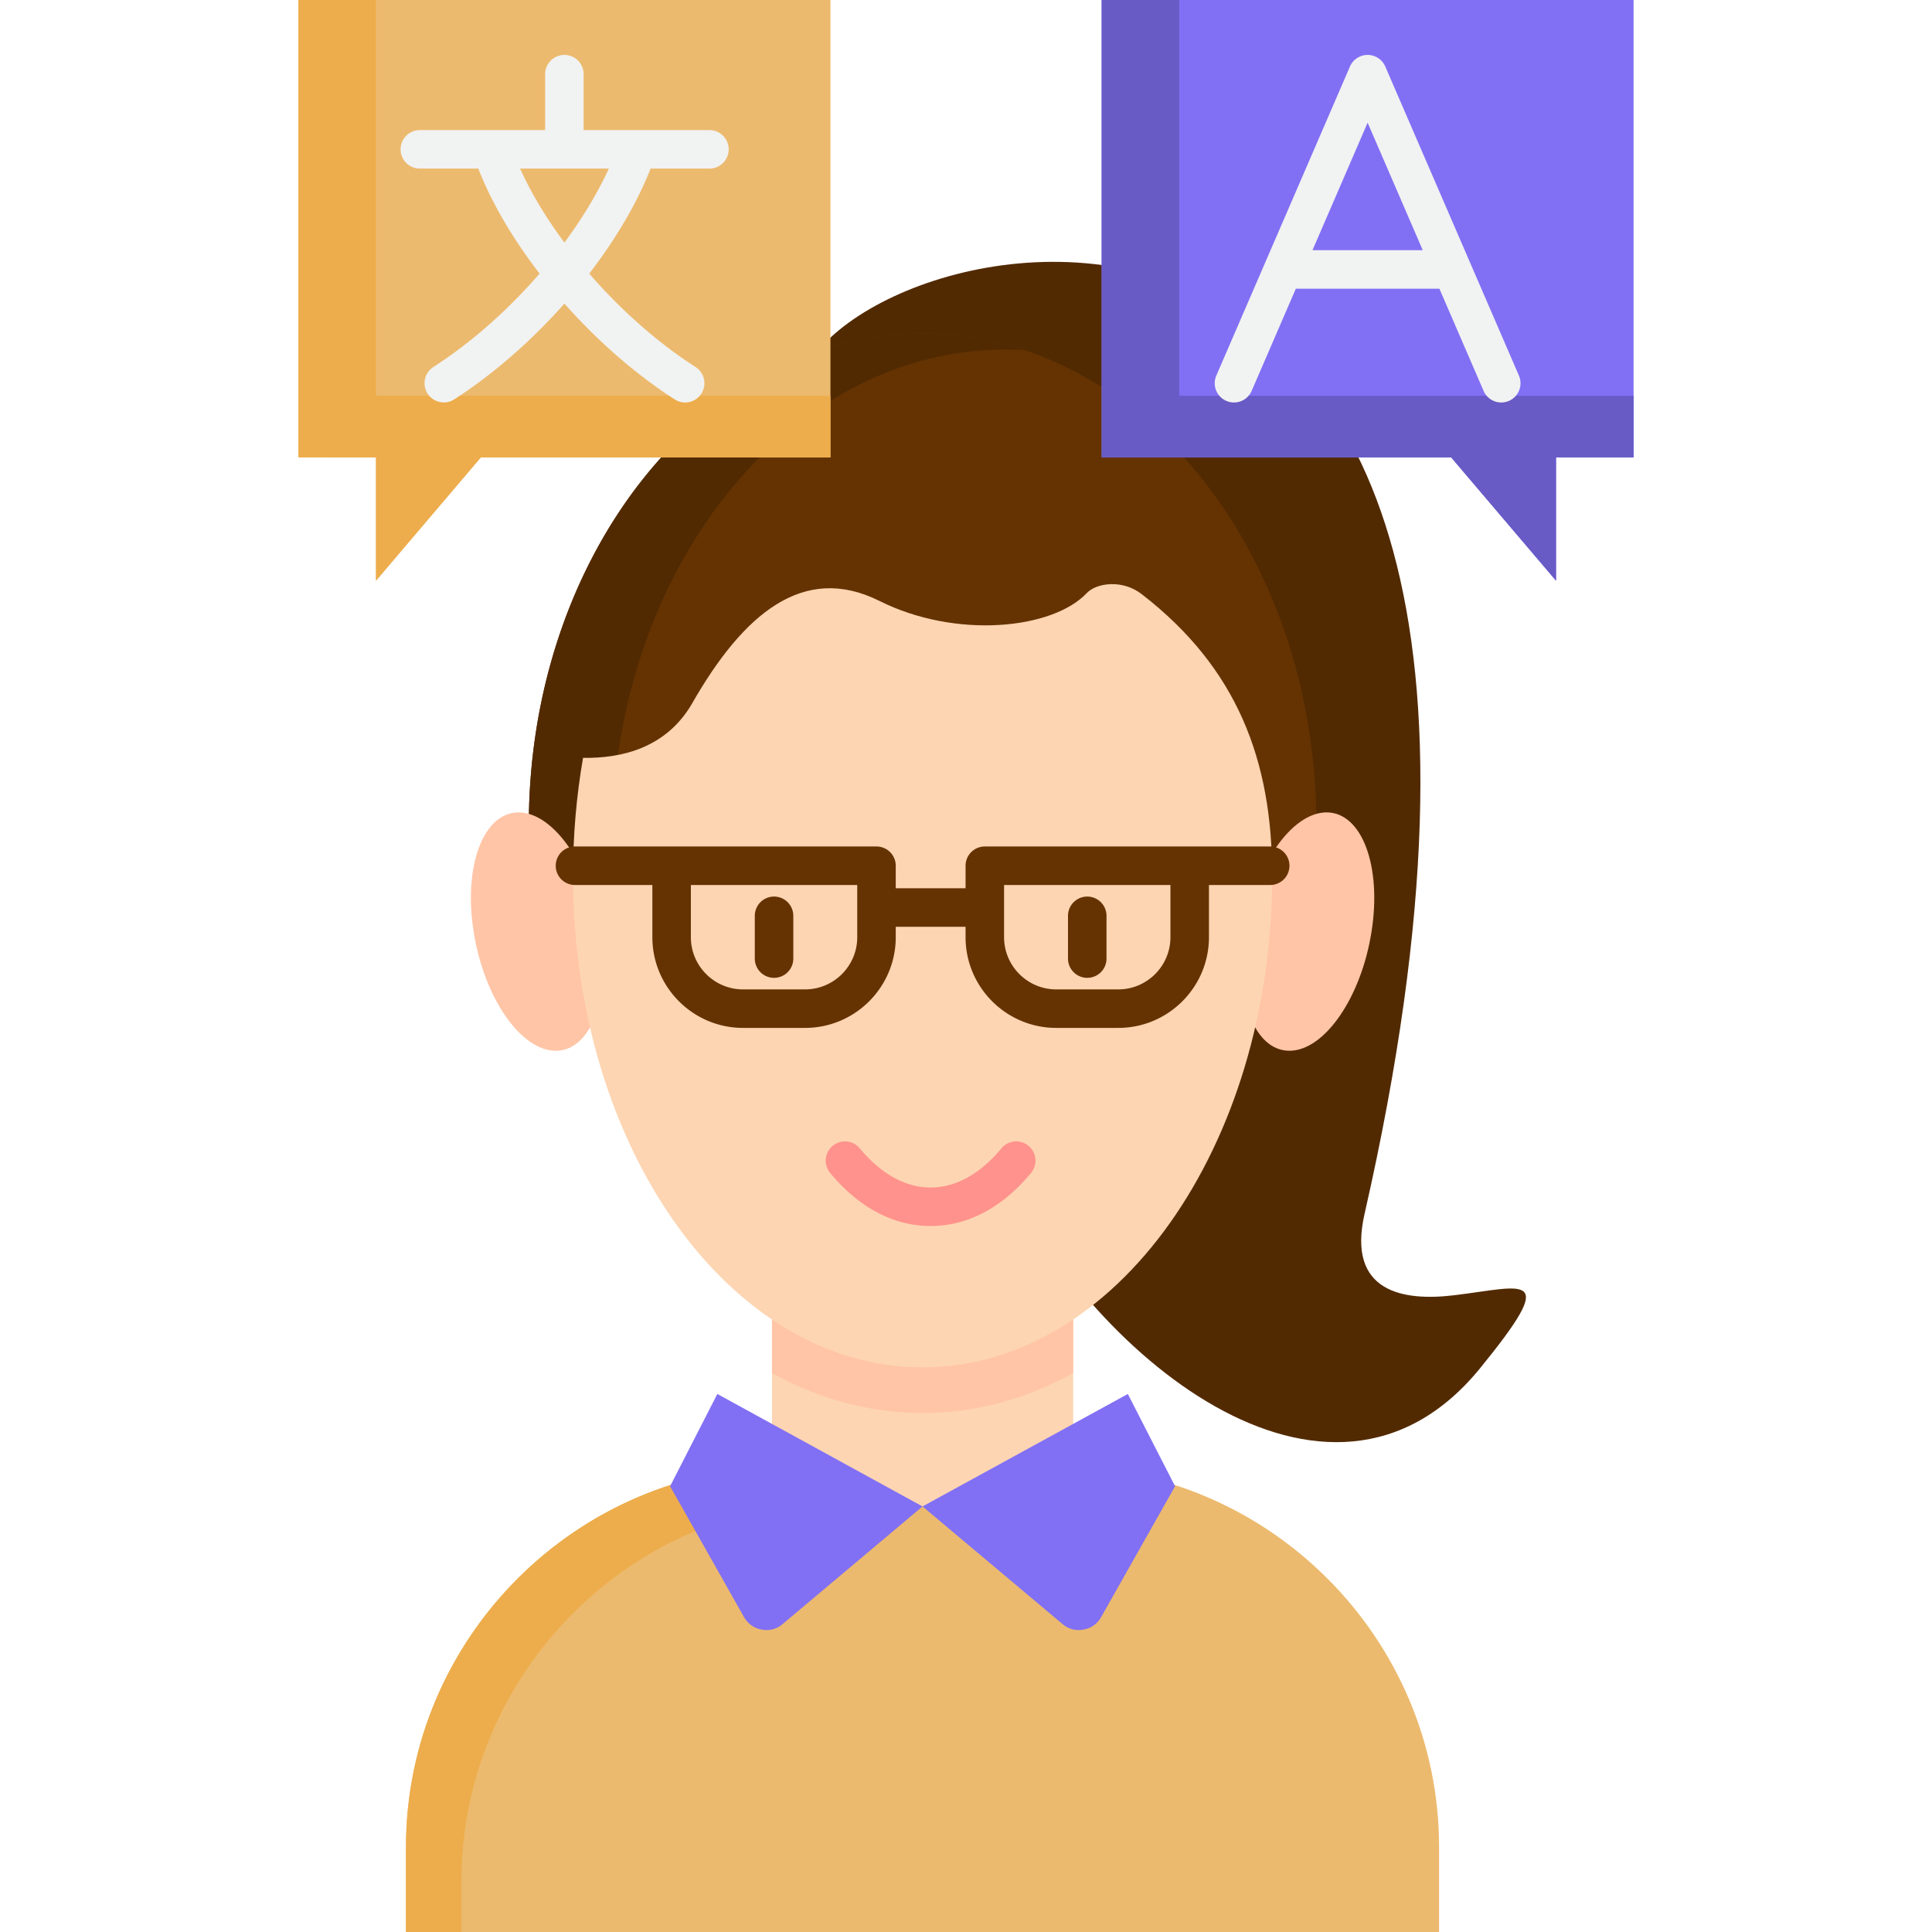 <svg xmlns="http://www.w3.org/2000/svg" version="1.1" xmlns:xlink="http://www.w3.org/1999/xlink" xmlns:svgjs="http://svgjs.com/svgjs" width="512" height="512" x="0" y="0" viewBox="0 0 512 512" style="enable-background:new 0 0 512 512" xml:space="preserve" class=""><g><g fill-rule="evenodd" clip-rule="evenodd"><path fill="#ecba6e" d="M107.589 512h273.78v-22.521c0-55.421-45.331-100.752-100.752-100.752H208.37c-55.421 0-100.781 45.331-100.781 100.752z" data-original="#ecba6e" class=""></path><path fill="#edad4c" d="M107.589 512h14.686v-13.328c0-55.421 45.36-100.752 100.781-100.752h21.422v-9.193H208.37c-55.421 0-100.781 45.331-100.781 100.752z" data-original="#edad4c"></path><path fill="#fdd5b2" d="M204.583 334.347h79.821v64.875h-79.821z" data-original="#fdd5b2"></path><path fill="#8170f4" d="m177.581 393.873 19.601 34.692c1.041 1.792 2.631 2.949 4.683 3.296 2.053.376 3.961-.116 5.551-1.474l37.063-31.165-54.38-29.806zM311.406 393.873l-19.601 34.692c-1.041 1.792-2.631 2.949-4.683 3.296-2.053.376-3.961-.116-5.551-1.474l-37.092-31.165 54.409-29.806z" data-original="#8170f4"></path><path fill="#ffc5a6" d="M204.583 334.347h79.821v29.517c-6.592 3.643-13.646 6.505-21.133 8.326a79.204 79.204 0 0 1-18.792 2.255 79.15 79.15 0 0 1-18.763-2.255c-7.488-1.821-14.542-4.683-21.133-8.326z" data-original="#ffc5a6"></path><path fill="#522a02" d="M265.006 308.385c22.695 49.841 86.962 103.643 127.234 54.207 21.249-26.077 11.853-21.596-6.852-19.341-13.328 1.619-28.534-.665-23.764-21.567C434.882.26 212.418 60.798 211.464 105.031c-.867 40.821-4.076 40.619-4.076 40.619z" data-original="#522a02" class=""></path><path fill="#653302" d="M244.479 88.379c57.647 0 104.366 58.37 104.366 130.356 0 10.523-1.012 20.729-2.891 30.529H143.033a162.02 162.02 0 0 1-2.891-30.529c0-71.987 46.719-130.356 104.337-130.356z" data-original="#653302"></path><path fill="#522a02" d="M244.479 88.379a85.115 85.115 0 0 1 27.089 4.423 97.298 97.298 0 0 0-5.059-.145c-57.618 0-104.337 58.37-104.337 130.356 0 8.991.752 17.78 2.139 26.25h-21.278a162.02 162.02 0 0 1-2.891-30.529c0-71.986 46.719-130.355 104.337-130.355z" data-original="#522a02" class=""></path><path fill="#ffc5a6" d="M137.425 215.294c9.309 0 19.081 14.137 21.798 31.57 2.718 17.462-2.602 31.599-11.94 31.599-9.309 0-19.052-14.137-21.769-31.599-2.747-17.433 2.602-31.57 11.911-31.57zM351.563 215.294c-9.309 0-19.081 14.137-21.798 31.57-2.718 17.462 2.602 31.599 11.94 31.599 9.309 0 19.052-14.137 21.769-31.599 2.746-17.433-2.602-31.57-11.911-31.57z" data-original="#ffc5a6"></path><path fill="#fdd5b2" d="M337.137 232.005c0 71.986-41.486 130.356-92.657 130.356-51.142 0-92.628-58.37-92.628-130.356 0-10.726.925-21.162 2.66-31.165 10.176.173 22.116-2.602 28.939-14.484 13.53-23.649 29.46-37.179 49.639-27.089s45.823 7.574 54.958-2.139c2.486-2.602 9.338-3.7 14.542.347 25.382 19.629 34.547 44.145 34.547 74.53z" data-original="#fdd5b2"></path></g><path fill="#ff928c" d="M246.619 324.907c-9.798 0-19.015-4.878-26.655-14.107a5.103 5.103 0 0 1 7.862-6.507c3.93 4.748 10.381 10.409 18.792 10.409 8.444 0 14.876-5.656 18.785-10.401a5.103 5.103 0 0 1 7.876 6.49c-7.608 9.235-16.827 14.116-26.66 14.116z" data-original="#ff928c"></path><path fill="#653302" d="M210.234 242.701v11.333a5.102 5.102 0 0 1-10.204 0v-11.333a5.102 5.102 0 0 1 10.204 0zm77.899-5.102a5.102 5.102 0 0 0-5.102 5.102v11.333a5.102 5.102 0 0 0 10.204 0v-11.333a5.101 5.101 0 0 0-5.102-5.102z" data-original="#653302"></path><path fill="#653302" d="M336.616 224.329H260.987a5.102 5.102 0 0 0-5.102 5.102v5.97h-18.502v-5.97a5.102 5.102 0 0 0-5.102-5.102h-79.908a5.102 5.102 0 1 0 0 10.204h20.511v13.834c0 13.255 10.784 24.039 24.039 24.039h16.421c13.256 0 24.039-10.784 24.039-24.039v-2.761h18.502v2.761c0 13.255 10.784 24.039 24.039 24.039h16.421c13.255 0 24.038-10.784 24.038-24.039v-13.834h16.234a5.102 5.102 0 1 0-.001-10.204zm-109.439 24.039c0 7.628-6.206 13.834-13.834 13.834h-16.421c-7.628 0-13.834-6.206-13.834-13.834v-13.834h44.089zm83.001 0c0 7.628-6.206 13.834-13.833 13.834h-16.421c-7.628 0-13.834-6.206-13.834-13.834v-13.834h44.088z" data-original="#653302"></path><path fill="#ecba6e" fill-rule="evenodd" d="M79.084 0h140.995v121.221h-92.657l-27.783 32.668v-32.668H79.084z" clip-rule="evenodd" data-original="#ecba6e" class=""></path><path fill="#8170f4" fill-rule="evenodd" d="M432.916 0H291.95v121.221h92.628l27.783 32.668v-32.668h20.555z" clip-rule="evenodd" data-original="#8170f4"></path><path fill="#edad4c" fill-rule="evenodd" d="M79.084 0h20.555v104.886h120.44v16.335h-92.657l-27.783 32.668v-32.668H79.084z" clip-rule="evenodd" data-original="#edad4c"></path><path fill="#f1f2f2" d="M187.902 34.476H154.67V19.659a5.102 5.102 0 0 0-10.204 0v14.817h-33.204a5.102 5.102 0 1 0 0 10.204h15.491c1.716 4.382 3.925 8.926 6.608 13.564 2.808 4.832 6.059 9.618 9.635 14.262-8.336 9.63-18.105 18.294-28.163 24.763a5.103 5.103 0 0 0 5.522 8.583c10.39-6.683 20.49-15.537 29.223-25.394 8.751 9.875 18.857 18.731 29.239 25.396a5.101 5.101 0 0 0 7.051-1.537 5.102 5.102 0 0 0-1.537-7.051c-10.048-6.452-19.822-15.116-28.173-24.762 3.574-4.644 6.819-9.427 9.615-14.253 2.693-4.614 4.913-9.163 6.641-13.573h15.491a5.102 5.102 0 1 0-.003-10.202zm-30.955 18.646c-2.184 3.769-4.67 7.507-7.374 11.167-2.705-3.657-5.195-7.394-7.385-11.164a95.757 95.757 0 0 1-4.361-8.445h23.507a93.598 93.598 0 0 1-4.387 8.442z" data-original="#f1f2f2"></path><path fill="#685bc6" fill-rule="evenodd" d="M291.95 0h20.555v104.886h120.411v16.335h-20.555v32.668l-27.783-32.668H291.95z" clip-rule="evenodd" data-original="#685bc6"></path><path fill="#f1f2f2" d="m402.531 99.536-35.415-81.903a5.102 5.102 0 0 0-9.366 0l-35.415 81.903a5.102 5.102 0 1 0 9.366 4.051l11.708-27.076h38.048l11.708 27.076a5.103 5.103 0 0 0 6.708 2.659 5.103 5.103 0 0 0 2.658-6.71zm-54.709-33.23 14.611-33.79 14.611 33.79z" data-original="#f1f2f2"></path></g></svg>
